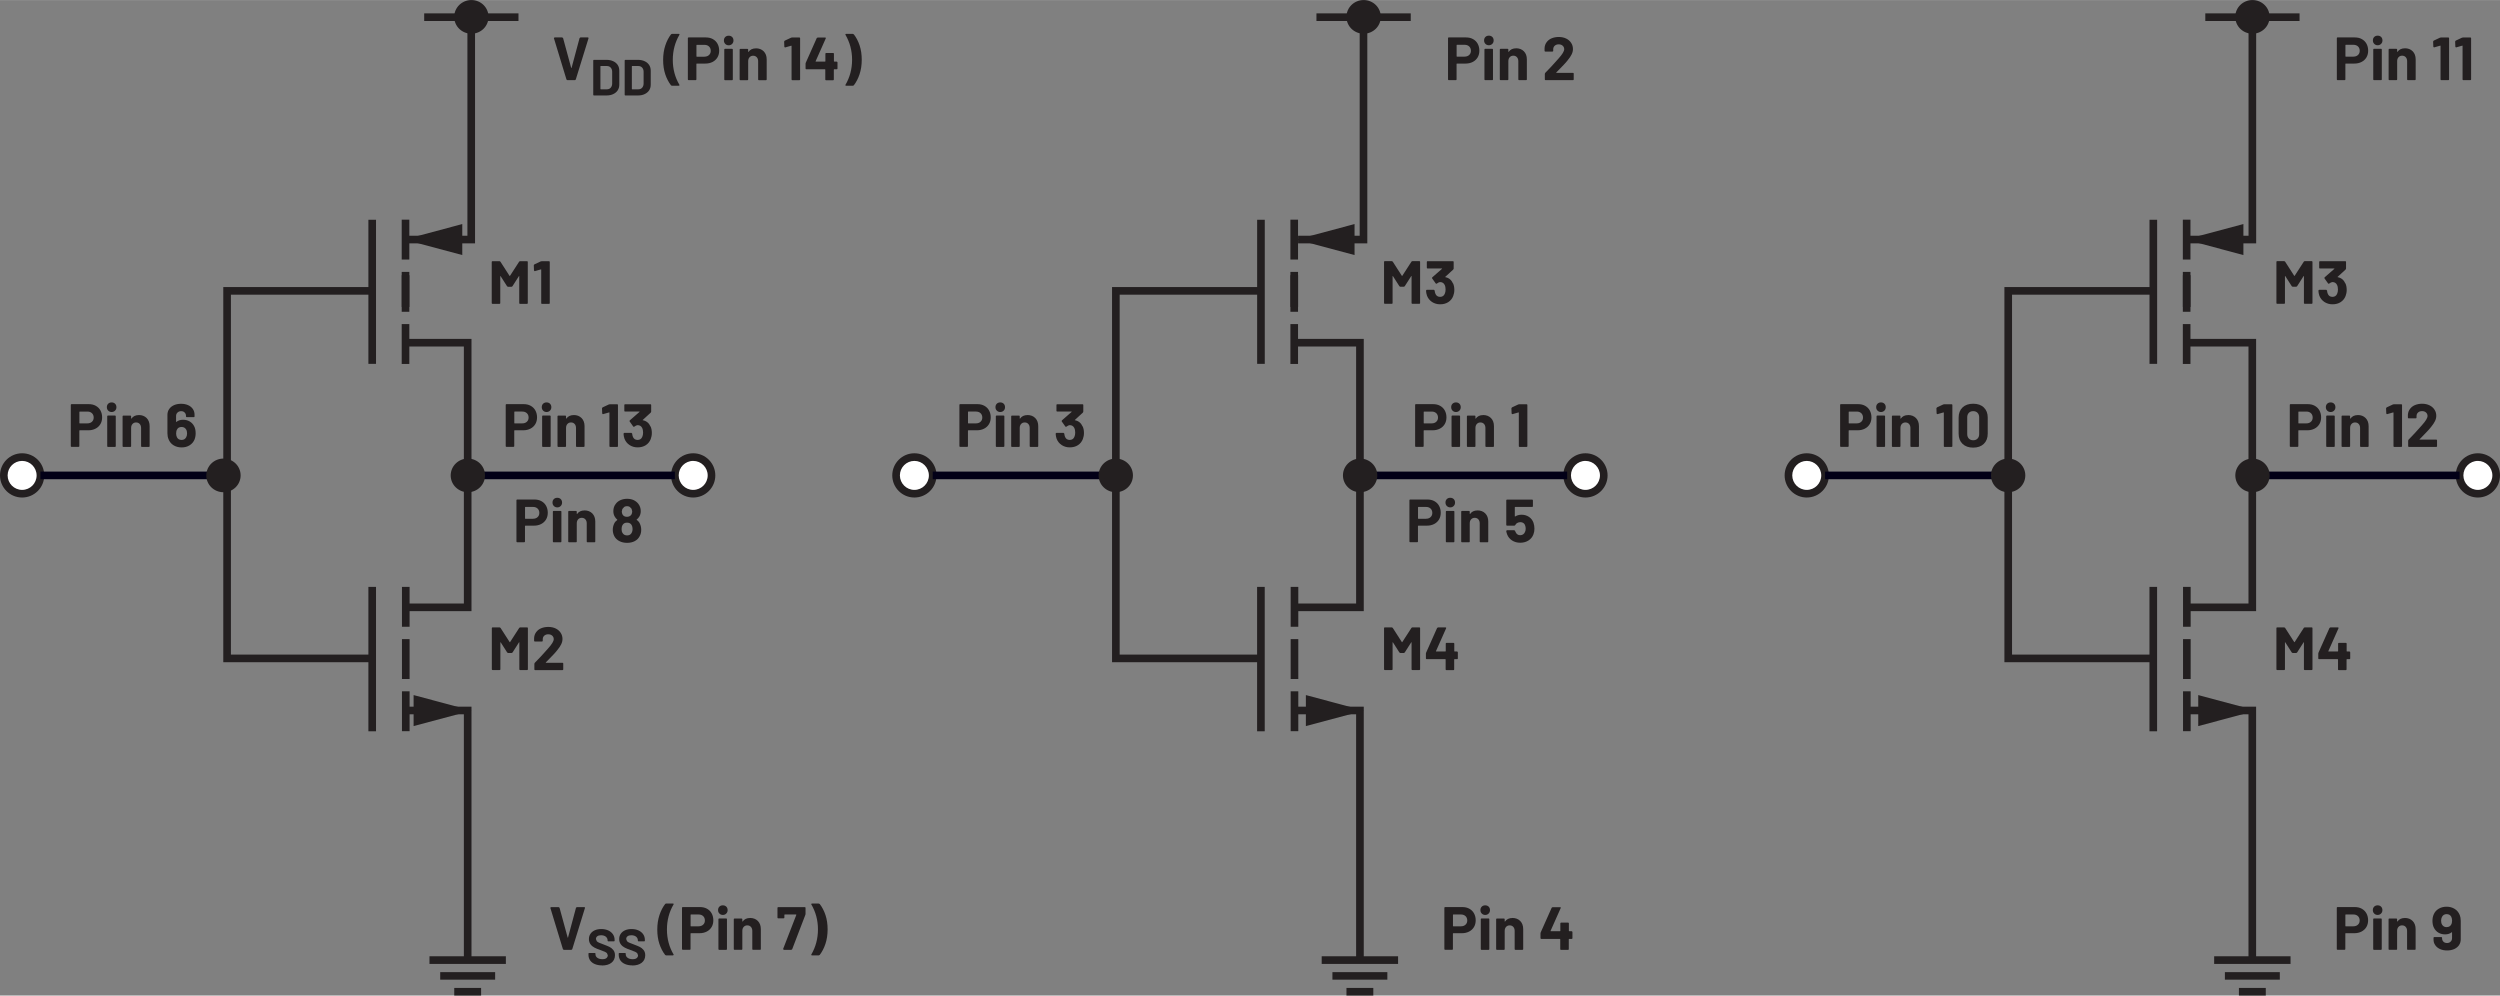 <?xml version="1.0" encoding="UTF-8"?><svg id="uuid-a97c03d3-8c65-446e-ad88-2f6681b96688" xmlns="http://www.w3.org/2000/svg" width="6.83in" height="2.72in" viewBox="0 0 491.53 195.73"><rect x="0" y="0" width="491.53" height="195.73" fill="#808080" stroke="none"/><polyline points="83.4 4.12 101.94 4.12 101.94 2.62 83.4 2.62" fill="#231f20"/><polyline points="80.49 60.34 80.49 54.1 78.99 54.1 78.99 60.34" fill="#231f20"/><polygon points="73.31 128.69 45.4 128.69 45.4 57.93 73.56 57.93 73.56 56.43 43.9 56.43 43.9 130.19 73.31 130.19 73.31 128.69 73.31 128.69" fill="#231f20"/><polygon points="111.54 15.75 113.05 15.75 113.2 15.64 115.71 7.52 115.7 7.4 115.59 7.35 114.12 7.35 113.95 7.48 112.38 13.33 112.34 13.37 112.3 13.33 110.71 7.48 110.54 7.35 109.03 7.35 108.9 7.48 108.91 7.52 111.38 15.64 111.54 15.75" fill="#231f20"/><path d="M124.23,17.5v-4.48l.05-.05h1.2c.32,0,.58,.1,.77,.31,.19,.21,.29,.48,.29,.83v2.3c0,.35-.11,.62-.29,.83-.19,.21-.44,.31-.75,.31h-1.21l-.05-.05Zm-1.29,1.26h2.5c.5,0,.94-.09,1.31-.27,.38-.18,.67-.42,.88-.74s.31-.69,.31-1.11v-2.76c0-.42-.1-.79-.31-1.11s-.5-.57-.88-.74c-.38-.18-.81-.27-1.31-.27h-2.5l-.09,.04-.03,.08v6.76l.03,.08,.09,.04Zm-4.89-1.26v-4.48l.05-.05h1.2c.32,0,.58,.1,.77,.31,.19,.21,.29,.48,.29,.83v2.3c0,.35-.11,.62-.29,.83-.19,.21-.44,.31-.75,.31h-1.21l-.05-.05Zm-1.29,1.26h2.5c.5,0,.94-.09,1.31-.27,.38-.18,.67-.42,.88-.74s.31-.69,.31-1.11v-2.76c0-.42-.1-.79-.31-1.11s-.5-.57-.88-.74c-.38-.18-.81-.27-1.31-.27h-2.5l-.09,.04-.03,.08v6.76l.03,.08,.09,.04Z" fill="#231f20"/><path d="M167.7,6.65h-1.37l-.13,.1,.02,.07c.87,1.49,1.31,3.13,1.31,4.92s-.44,3.47-1.31,4.94v.12s.11,.05,.11,.05h1.36l.18-.08c.47-.61,.85-1.34,1.13-2.18s.43-1.8,.43-2.84-.14-1.99-.42-2.83-.66-1.56-1.13-2.17l-.18-.08Zm-3.16,5.45h-.52l-.06-.06v-1.49l-.04-.1-.1-.04h-1.4l-.1,.04-.04,.1v1.49l-.06,.06h-1.82l-.04-.02v-.05l2-4.5v-.12s-.11-.04-.11-.04h-1.5l-.17,.11-2.16,4.85-.04,.18v.96l.04,.1,.1,.04h3.68l.06,.06v1.96l.04,.1,.1,.04h1.4l.1-.04,.04-.1v-1.96l.06-.06h.52l.1-.04,.04-.1v-1.21l-.04-.1-.1-.04Zm-9-4.7l-1.26,.59-.11,.17,.04,1.03,.11,.13h.05s1.19-.34,1.19-.34h.05s.02,.06,.02,.06v6.58l.04,.1,.1,.04h1.4l.1-.04,.04-.1V7.5l-.04-.1-.1-.04h-1.45l-.18,.04Zm-6.92,2.1c-.65,0-1.14,.23-1.46,.7h-.04s-.02-.04-.02-.04v-.42l-.04-.1-.1-.04h-1.4l-.1,.04-.04,.1v5.88l.04,.1,.1,.04h1.4l.1-.04,.04-.1v-3.59c0-.32,.09-.58,.27-.78s.42-.3,.71-.3,.53,.1,.71,.3c.18,.2,.27,.46,.27,.78v3.59l.04,.1,.1,.04h1.4l.1-.04,.04-.1v-3.94c0-.67-.2-1.2-.59-1.6-.39-.39-.91-.59-1.55-.59Zm-6.08,6.26h1.4l.1-.04,.04-.1v-5.89l-.04-.1-.1-.04h-1.4l-.1,.04-.04,.1v5.89l.04,.1,.1,.04Zm.72-6.86c.27,0,.5-.09,.68-.27,.18-.18,.27-.4,.27-.68s-.09-.51-.26-.68-.4-.26-.68-.26-.51,.09-.68,.26c-.18,.18-.26,.4-.26,.68s.09,.5,.27,.68c.18,.18,.41,.27,.68,.27Zm-4.75,2.24h-1.52l-.06-.06v-2.21l.06-.06h1.52c.37,0,.66,.11,.89,.32,.22,.21,.34,.5,.34,.85s-.11,.62-.34,.83c-.22,.21-.52,.32-.89,.32Zm.25-3.79h-3.38l-.1,.04-.04,.1V15.61l.04,.1,.1,.04h1.4l.1-.04,.04-.1v-3.06l.06-.06h1.7c.54,0,1.01-.11,1.42-.32,.41-.21,.73-.51,.96-.89,.23-.38,.34-.83,.34-1.33s-.11-.96-.33-1.36c-.22-.4-.53-.7-.93-.92s-.86-.32-1.39-.32Zm-6.65,9.5h1.37l.13-.1-.02-.07c-.87-1.47-1.31-3.11-1.31-4.92s.44-3.46,1.31-4.94v-.12s-.11-.05-.11-.05h-1.36l-.18,.08c-.47,.61-.85,1.34-1.13,2.19s-.43,1.8-.43,2.85,.14,1.99,.42,2.83c.28,.84,.66,1.56,1.13,2.17l.18,.08Z" fill="#231f20"/><path d="M36.6,85.96c-.18,.35-.48,.53-.9,.53s-.74-.18-.91-.53c-.1-.2-.16-.44-.16-.73,0-.33,.06-.6,.18-.8,.17-.33,.47-.49,.9-.49,.38,0,.68,.16,.88,.48,.13,.21,.19,.47,.19,.79,0,.3-.06,.55-.18,.76Zm1.58-2.16c-.22-.42-.51-.73-.89-.95-.38-.22-.81-.33-1.29-.33-.54,0-.98,.14-1.31,.42l-.05,.02-.02-.04v-1.13c0-.28,.09-.51,.28-.69,.19-.18,.43-.27,.73-.27,.28,0,.51,.09,.68,.27s.26,.39,.26,.66v.11l.04,.1,.1,.04h1.4l.1-.04,.04-.1v-.34c0-.42-.11-.8-.33-1.12-.22-.32-.53-.58-.93-.76s-.86-.27-1.38-.27-1,.09-1.4,.27-.73,.44-.95,.77c-.23,.33-.34,.71-.34,1.14v3.61c0,.43,.07,.82,.22,1.18,.2,.5,.52,.9,.97,1.18,.45,.28,.98,.43,1.6,.43s1.12-.14,1.56-.41c.44-.27,.76-.64,.97-1.12,.15-.37,.23-.79,.23-1.25,0-.56-.1-1.02-.29-1.38Zm-10.88-2.2c-.65,0-1.14,.23-1.46,.7h-.04s-.02-.04-.02-.04v-.42l-.04-.1-.1-.04h-1.4l-.1,.04-.04,.1v5.88l.04,.1,.1,.04h1.4l.1-.04,.04-.1v-3.59c0-.32,.09-.58,.27-.78s.42-.3,.71-.3,.53,.1,.71,.3c.18,.2,.27,.46,.27,.78v3.59l.04,.1,.1,.04h1.4l.1-.04,.04-.1v-3.94c0-.67-.2-1.2-.59-1.6-.39-.39-.91-.59-1.55-.59Zm-6.08,6.26h1.4l.1-.04,.04-.1v-5.89l-.04-.1-.1-.04h-1.4l-.1,.04-.04,.1v5.89l.04,.1,.1,.04Zm.72-6.86c.27,0,.5-.09,.68-.27,.18-.18,.27-.4,.27-.68s-.09-.51-.26-.68-.4-.26-.68-.26-.51,.09-.68,.26c-.18,.18-.26,.4-.26,.68s.09,.5,.27,.68c.18,.18,.41,.27,.68,.27Zm-4.75,2.24h-1.52l-.06-.06v-2.21l.06-.06h1.52c.37,0,.66,.11,.89,.32,.22,.21,.34,.5,.34,.85s-.11,.62-.34,.83c-.22,.21-.52,.32-.89,.32Zm.25-3.79h-3.38l-.1,.04-.04,.1v8.12l.04,.1,.1,.04h1.4l.1-.04,.04-.1v-3.06l.06-.06h1.7c.54,0,1.01-.11,1.42-.32,.41-.21,.73-.51,.96-.89,.23-.38,.34-.83,.34-1.33s-.11-.96-.33-1.36c-.22-.4-.53-.7-.93-.92s-.86-.32-1.39-.32Z" fill="#231f20"/><path d="M95.55,3.31h0c0-1.55-1.28-2.81-2.88-2.81s-2.88,1.26-2.88,2.81,1.29,2.81,2.88,2.81,2.88-1.26,2.88-2.81Z" fill="#231f20"/><path d="M95.55,3.31h.5c0-1.84-1.51-3.31-3.37-3.31-1.85,0-3.37,1.47-3.38,3.31,0,1.84,1.52,3.31,3.38,3.31,1.86,0,3.37-1.47,3.37-3.31h-1c0,1.27-1.05,2.31-2.38,2.31-1.32,0-2.37-1.05-2.38-2.31,0-1.27,1.06-2.31,2.38-2.31,1.33,0,2.37,1.04,2.38,2.31h.5Z" fill="#231f20"/><polyline points="78.98 43.18 78.98 51.02 80.48 51.02 80.48 43.18" fill="#231f20"/><polyline points="78.98 53.45 78.98 61.29 80.48 61.29 80.48 53.45" fill="#231f20"/><polyline points="78.98 63.71 78.98 71.55 80.48 71.55 80.48 63.71" fill="#231f20"/><polyline points="72.43 43.2 72.43 71.53 73.93 71.53 73.93 43.2" fill="#231f20"/><polygon points="91.9 3.48 91.9 46.34 79.79 46.34 79.79 47.84 93.4 47.84 93.4 3.48 91.9 3.48 91.9 3.48" fill="#231f20"/><polygon points="90.89 50.14 79.51 47.09 90.89 44.04 90.89 50.14" fill="#231f20"/><polyline points="79.03 115.38 79.03 123.22 80.53 123.22 80.53 115.38" fill="#231f20"/><polyline points="79.03 125.65 79.03 133.49 80.53 133.49 80.53 125.65" fill="#231f20"/><polyline points="79.03 135.91 79.03 143.75 80.53 143.75 80.53 135.91" fill="#231f20"/><polyline points="72.43 115.38 72.43 143.77 73.93 143.77 73.93 115.38" fill="#231f20"/><polygon points="110.84 186.74 112.35 186.74 112.51 186.62 115.01 178.51 115 178.39 114.89 178.34 113.42 178.34 113.25 178.46 111.68 184.32 111.64 184.35 111.61 184.32 110.01 178.46 109.84 178.34 108.33 178.34 108.2 178.46 108.21 178.51 110.68 186.62 110.84 186.74" fill="#231f20"/><path d="M124.3,189.82c.79,0,1.41-.18,1.87-.54s.69-.86,.69-1.48c0-.42-.11-.76-.33-1.03s-.46-.46-.73-.6c-.27-.13-.64-.29-1.11-.46-.43-.15-.74-.28-.95-.37s-.36-.19-.46-.3l-.16-.42c0-.23,.09-.42,.27-.55,.18-.13,.42-.2,.73-.2,.4,0,.71,.1,.95,.29,.23,.2,.34,.43,.34,.71v.08l.04,.08,.08,.04h1.15l.08-.04,.03-.08v-.15c0-.43-.11-.8-.33-1.12-.22-.32-.53-.58-.93-.76s-.85-.27-1.35-.27-.9,.08-1.27,.24-.65,.39-.86,.69c-.21,.3-.31,.65-.31,1.05s.11,.75,.32,1.03c.21,.28,.47,.49,.78,.65,.31,.16,.69,.32,1.14,.47,.4,.15,.69,.26,.88,.34,.18,.08,.33,.18,.43,.29l.16,.4c0,.22-.09,.4-.26,.55-.17,.15-.44,.22-.79,.22-.42,0-.75-.09-1-.27-.25-.18-.37-.41-.37-.68v-.15l-.04-.08-.08-.04h-1.14l-.09,.04-.03,.08v.22c0,.42,.11,.79,.32,1.11,.22,.32,.53,.56,.93,.73,.4,.17,.87,.26,1.4,.26Zm-5.95,0c.79,0,1.41-.18,1.87-.54s.69-.86,.69-1.48c0-.42-.11-.76-.33-1.03s-.46-.46-.73-.6c-.27-.13-.64-.29-1.11-.46-.43-.15-.74-.28-.95-.37s-.36-.19-.46-.3l-.16-.42c0-.23,.09-.42,.27-.55,.18-.13,.42-.2,.73-.2,.4,0,.71,.1,.95,.29,.23,.2,.34,.43,.34,.71v.08l.04,.08,.08,.04h1.15l.08-.04,.03-.08v-.15c0-.43-.11-.8-.33-1.12-.22-.32-.53-.58-.93-.76s-.85-.27-1.35-.27-.9,.08-1.27,.24-.65,.39-.86,.69c-.21,.3-.31,.65-.31,1.05s.11,.75,.32,1.03c.21,.28,.47,.49,.78,.65,.31,.16,.69,.32,1.14,.47,.4,.15,.69,.26,.88,.34,.18,.08,.33,.18,.43,.29l.16,.4c0,.22-.09,.4-.26,.55-.17,.15-.44,.22-.79,.22-.42,0-.75-.09-1-.27-.25-.18-.37-.41-.37-.68v-.15l-.04-.08-.08-.04h-1.14l-.09,.04-.03,.08v.22c0,.42,.11,.79,.32,1.11,.22,.32,.53,.56,.93,.73,.4,.17,.87,.26,1.4,.26Z" fill="#231f20"/><path d="M160.99,177.63h-1.37l-.13,.1,.02,.07c.87,1.49,1.31,3.13,1.31,4.92s-.44,3.47-1.31,4.94v.12s.11,.05,.11,.05h1.36l.18-.08c.47-.61,.85-1.34,1.13-2.18s.43-1.8,.43-2.84-.14-1.99-.42-2.83-.66-1.56-1.13-2.17l-.18-.08Zm-6.91,9.11h1.5l.17-.11,2.59-6.76,.04-.18v-1.21l-.04-.1-.1-.04h-5.24l-.1,.04-.04,.1v1.92s.03,.1,.03,.1l.1,.04h1.09l.1-.04,.04-.1v-.55l.06-.06h2.24l.05,.07-2.6,6.71,.12,.17Zm-6.61-6.26c-.65,0-1.14,.23-1.46,.7h-.04s-.02-.04-.02-.04v-.42l-.04-.1-.1-.04h-1.4l-.1,.04-.04,.1v5.88l.04,.1,.1,.04h1.4l.1-.04,.04-.1v-3.59c0-.32,.09-.58,.27-.78s.42-.3,.71-.3,.53,.1,.71,.3c.18,.2,.27,.46,.27,.78v3.59l.04,.1,.1,.04h1.4l.1-.04,.04-.1v-3.94c0-.67-.2-1.2-.59-1.6-.39-.39-.91-.59-1.55-.59Zm-6.08,6.26h1.4l.1-.04,.04-.1v-5.89l-.04-.1-.1-.04h-1.4l-.1,.04-.04,.1v5.89l.04,.1,.1,.04Zm.72-6.86c.27,0,.5-.09,.68-.27,.18-.18,.27-.4,.27-.68s-.09-.51-.26-.68-.4-.26-.68-.26-.51,.09-.68,.26c-.18,.18-.26,.4-.26,.68s.09,.5,.27,.68c.18,.18,.41,.27,.68,.27Zm-4.75,2.24h-1.52l-.06-.06v-2.21l.06-.06h1.52c.37,0,.66,.11,.89,.32,.22,.21,.34,.5,.34,.85s-.11,.62-.34,.83c-.22,.21-.52,.32-.89,.32Zm.25-3.79h-3.38l-.1,.04-.04,.1v8.12l.04,.1,.1,.04h1.4l.1-.04,.04-.1v-3.06l.06-.06h1.7c.54,0,1.01-.11,1.42-.32,.41-.21,.73-.51,.96-.89,.23-.38,.34-.83,.34-1.33s-.11-.96-.33-1.36c-.22-.4-.53-.7-.93-.92s-.86-.32-1.39-.32Zm-6.65,9.5h1.37l.13-.1-.02-.07c-.87-1.47-1.31-3.11-1.31-4.92s.44-3.46,1.31-4.94v-.12s-.11-.05-.11-.05h-1.36l-.18,.08c-.47,.61-.85,1.34-1.13,2.19s-.43,1.8-.43,2.85,.14,1.99,.42,2.83c.28,.84,.66,1.56,1.13,2.17l.18,.08Z" fill="#231f20"/><path d="M127.9,83.86c-.3-.69-.79-1.1-1.49-1.24l-.05-.02,.02-.05,1.57-1.44,.08-.18v-1.32l-.04-.1-.1-.04h-5l-.1,.04-.04,.1v1.16l.04,.1,.1,.04h2.82l.04,.02-.02,.05-1.91,1.67-.05,.12,.02,.08,.71,1,.11,.07,.1-.04,.35-.22,.28-.08c.43,0,.74,.19,.92,.56,.12,.24,.18,.55,.18,.92,0,.32-.06,.6-.17,.84-.17,.39-.48,.59-.92,.59-.22,0-.42-.06-.58-.17-.16-.12-.28-.28-.35-.49-.06-.13-.1-.32-.13-.59l-.14-.14h-1.42l-.14,.14c.02,.36,.08,.7,.19,1.01,.2,.52,.53,.93,.99,1.24,.46,.3,.99,.46,1.6,.46s1.15-.14,1.6-.43c.45-.29,.77-.69,.97-1.2,.14-.37,.22-.77,.22-1.2,0-.48-.08-.9-.24-1.27Zm-8.17-4.36l-1.26,.59-.11,.17,.04,1.03,.11,.13h.05s1.19-.34,1.19-.34h.05s.02,.06,.02,.06v6.58l.04,.1,.1,.04h1.4l.1-.04,.04-.1v-8.11l-.04-.1-.1-.04h-1.45l-.18,.04Zm-6.92,2.1c-.65,0-1.14,.23-1.46,.7h-.04s-.02-.04-.02-.04v-.42l-.04-.1-.1-.04h-1.4l-.1,.04-.04,.1v5.88l.04,.1,.1,.04h1.4l.1-.04,.04-.1v-3.59c0-.32,.09-.58,.27-.78s.42-.3,.71-.3,.53,.1,.71,.3c.18,.2,.27,.46,.27,.78v3.59l.04,.1,.1,.04h1.4l.1-.04,.04-.1v-3.94c0-.67-.2-1.2-.59-1.6-.39-.39-.91-.59-1.55-.59Zm-6.08,6.26h1.4l.1-.04,.04-.1v-5.89l-.04-.1-.1-.04h-1.4l-.1,.04-.04,.1v5.89l.04,.1,.1,.04Zm.72-6.86c.27,0,.5-.09,.68-.27,.18-.18,.27-.4,.27-.68s-.09-.51-.26-.68-.4-.26-.68-.26-.51,.09-.68,.26c-.18,.18-.26,.4-.26,.68s.09,.5,.27,.68c.18,.18,.41,.27,.68,.27Zm-4.75,2.24h-1.52l-.06-.06v-2.21l.06-.06h1.52c.37,0,.66,.11,.89,.32,.22,.21,.34,.5,.34,.85s-.11,.62-.34,.83c-.22,.21-.52,.32-.89,.32Zm.25-3.79h-3.38l-.1,.04-.04,.1v8.12l.04,.1,.1,.04h1.4l.1-.04,.04-.1v-3.06l.06-.06h1.7c.54,0,1.01-.11,1.42-.32,.41-.21,.73-.51,.96-.89,.23-.38,.34-.83,.34-1.33s-.11-.96-.33-1.36c-.22-.4-.53-.7-.93-.92s-.86-.32-1.39-.32Z" fill="#231f20"/><path d="M124.14,104.84c-.18,.28-.47,.42-.85,.42s-.69-.15-.88-.46c-.14-.21-.2-.47-.2-.78s.06-.58,.18-.78c.18-.33,.47-.49,.89-.49,.44,0,.75,.17,.92,.5,.11,.2,.17,.45,.17,.74,0,.34-.08,.62-.23,.84Zm-1.75-4.8l.35-.39c.16-.09,.33-.14,.52-.14,.22,0,.4,.04,.56,.14l.36,.38,.12,.5c0,.25-.05,.46-.16,.64-.2,.29-.49,.43-.88,.43s-.67-.14-.85-.43c-.1-.19-.16-.39-.16-.62l.12-.5Zm3.41,2.88c-.15-.3-.36-.54-.62-.71v-.08c.19-.14,.36-.32,.49-.53,.21-.33,.31-.7,.31-1.12,0-.54-.16-1.02-.48-1.44-.23-.3-.54-.54-.91-.72-.38-.18-.81-.26-1.3-.26s-.9,.09-1.29,.26c-.39,.17-.7,.41-.93,.73-.32,.39-.48,.87-.48,1.44,0,.4,.09,.76,.28,1.08,.14,.24,.3,.43,.49,.58v.08c-.26,.18-.46,.4-.6,.69-.18,.38-.28,.79-.28,1.23s.1,.86,.29,1.24c.22,.43,.56,.76,1.01,.99,.45,.23,.95,.34,1.51,.34,.59,0,1.1-.12,1.53-.35,.43-.24,.75-.56,.95-.97,.2-.34,.3-.76,.3-1.24,0-.46-.09-.87-.28-1.23Zm-10.88-2.57c-.65,0-1.14,.23-1.46,.7h-.04s-.02-.04-.02-.04v-.42l-.04-.1-.1-.04h-1.4l-.1,.04-.04,.1v5.88l.04,.1,.1,.04h1.4l.1-.04,.04-.1v-3.59c0-.32,.09-.58,.27-.78s.42-.3,.71-.3,.53,.1,.71,.3c.18,.2,.27,.46,.27,.78v3.59l.04,.1,.1,.04h1.4l.1-.04,.04-.1v-3.94c0-.67-.2-1.2-.59-1.6-.39-.39-.91-.59-1.55-.59Zm-6.08,6.26h1.4l.1-.04,.04-.1v-5.89l-.04-.1-.1-.04h-1.4l-.1,.04-.04,.1v5.89l.04,.1,.1,.04Zm.72-6.86c.27,0,.5-.09,.68-.27,.18-.18,.27-.4,.27-.68s-.09-.51-.26-.68-.4-.26-.68-.26-.51,.09-.68,.26c-.18,.18-.26,.4-.26,.68s.09,.5,.27,.68c.18,.18,.41,.27,.68,.27Zm-4.75,2.24h-1.52l-.06-.06v-2.21l.06-.06h1.52c.37,0,.66,.11,.89,.32,.22,.21,.34,.5,.34,.85s-.11,.62-.34,.83c-.22,.21-.52,.32-.89,.32Zm.25-3.79h-3.38l-.1,.04-.04,.1v8.12l.04,.1,.1,.04h1.4l.1-.04,.04-.1v-3.06l.06-.06h1.7c.54,0,1.01-.11,1.42-.32,.41-.21,.73-.51,.96-.89,.23-.38,.34-.83,.34-1.33s-.11-.96-.33-1.36c-.22-.4-.53-.7-.93-.92s-.86-.32-1.39-.32Z" fill="#231f20"/><path d="M106.32,51.38l-1.26,.59-.11,.17,.04,1.03,.11,.13h.05s1.19-.34,1.19-.34h.05s.02,.06,.02,.06v6.58l.04,.1,.1,.04h1.4l.1-.04,.04-.1v-8.11l-.04-.1-.1-.04h-1.45l-.18,.04Zm-4.25,.06l-1.81,2.8h-.07l-1.8-2.8-.17-.1h-1.4l-.1,.04-.04,.1v8.11l.04,.1,.1,.04h1.4l.1-.04,.04-.1v-5.28l.02-.05,.05,.03,1.27,1.99,.17,.1h.71l.17-.1,1.27-1.99,.05-.04,.02,.05v5.29l.04,.1,.1,.04h1.4l.1-.04,.04-.1v-8.11l-.04-.1-.1-.04h-1.4l-.17,.1Z" fill="#231f20"/><path d="M107.32,130.22l.18-.18c.57-.58,1-1.02,1.28-1.32,.29-.3,.56-.61,.8-.92,.34-.41,.59-.79,.76-1.14s.25-.7,.25-1.03c0-.44-.11-.84-.34-1.2-.23-.36-.55-.65-.97-.86-.42-.21-.91-.32-1.48-.32-.51,0-.97,.09-1.39,.26s-.74,.43-.99,.76c-.25,.33-.38,.71-.41,1.15v.56l.04,.1,.1,.04h1.42l.1-.04,.04-.1v-.3c0-.29,.1-.53,.3-.71s.46-.27,.78-.27,.58,.09,.78,.27,.3,.41,.3,.69c0,.39-.36,.99-1.09,1.8-.23,.24-.46,.49-.68,.76-.1,.11-.36,.39-.77,.85-.41,.45-.81,.87-1.2,1.25l-.07,.18v1.1l.04,.1,.1,.04h5.4l.1-.04,.04-.1v-1.16l-.04-.1-.1-.04h-3.25l-.05-.03v-.05Zm-5.23-6.78l-1.81,2.8h-.07l-1.8-2.8-.17-.1h-1.4l-.1,.04-.04,.1v8.11l.04,.1,.1,.04h1.4l.1-.04,.04-.1v-5.28l.02-.05,.05,.03,1.27,1.99,.17,.1h.71l.17-.1,1.27-1.99,.05-.04,.02,.05v5.29l.04,.1,.1,.04h1.4l.1-.04,.04-.1v-8.11l-.04-.1-.1-.04h-1.4l-.17,.1Z" fill="#231f20"/><path d="M7.95,93.46h0c0,1.99-1.61,3.6-3.6,3.6s-3.6-1.61-3.6-3.6,1.61-3.6,3.6-3.6,3.6,1.61,3.6,3.6Z" fill="#fff"/><path d="M7.95,93.46h-.75c0,1.57-1.27,2.85-2.85,2.85-1.57,0-2.85-1.28-2.85-2.85,0-1.57,1.28-2.85,2.85-2.85,1.57,0,2.84,1.28,2.85,2.85h1.5c0-2.4-1.94-4.35-4.35-4.35-2.4,0-4.35,1.95-4.35,4.35,0,2.4,1.95,4.35,4.35,4.35,2.4,0,4.35-1.95,4.35-4.35h-.75Z" fill="#231f20"/><polyline points="7.95 94.21 44.06 94.21 44.06 92.71 7.95 92.71" fill="#020017"/><path d="M132.69,93.46h0c0,1.99,1.61,3.6,3.6,3.6s3.6-1.61,3.6-3.6-1.61-3.6-3.6-3.6-3.6,1.61-3.6,3.6Z" fill="#fff"/><path d="M132.69,93.46h-.75c0,2.4,1.94,4.35,4.35,4.35,2.4,0,4.35-1.95,4.35-4.35,0-2.4-1.95-4.35-4.35-4.35-2.4,0-4.35,1.95-4.35,4.35h1.5c0-1.57,1.27-2.85,2.85-2.85,1.57,0,2.85,1.28,2.85,2.85,0,1.57-1.28,2.85-2.85,2.85-1.57,0-2.84-1.28-2.85-2.85h-.75Z" fill="#231f20"/><polyline points="132.69 92.71 94.8 92.71 94.8 94.21 132.69 94.21" fill="#020017"/><path d="M94.86,93.46h0c0-1.55-1.28-2.81-2.88-2.81s-2.88,1.26-2.88,2.81,1.29,2.81,2.88,2.81,2.88-1.26,2.88-2.81Z" fill="#231f20"/><path d="M94.86,93.46h.5c0-1.84-1.51-3.31-3.37-3.31-1.85,0-3.37,1.47-3.38,3.31,0,1.84,1.52,3.31,3.38,3.31,1.86,0,3.37-1.47,3.37-3.31h-1c0,1.27-1.05,2.31-2.38,2.31-1.32,0-2.37-1.05-2.38-2.31,0-1.27,1.06-2.31,2.38-2.31,1.33,0,2.37,1.04,2.38,2.31h.5Z" fill="#231f20"/><path d="M46.81,93.46h0c0-1.55-1.28-2.81-2.88-2.81s-2.88,1.26-2.88,2.81,1.29,2.81,2.88,2.81,2.88-1.26,2.88-2.81Z" fill="#231f20"/><path d="M46.81,93.46h.5c0-1.84-1.51-3.31-3.37-3.31-1.85,0-3.37,1.47-3.38,3.31,0,1.84,1.52,3.31,3.38,3.31,1.86,0,3.37-1.47,3.37-3.31h-1c0,1.27-1.05,2.31-2.38,2.31-1.32,0-2.37-1.05-2.38-2.31,0-1.27,1.06-2.31,2.38-2.31,1.33,0,2.37,1.04,2.38,2.31h.5Z" fill="#231f20"/><polygon points="79.08 120.15 92.7 120.15 92.7 66.62 79.06 66.62 79.06 68.12 91.2 68.12 91.2 118.65 79.08 118.65 79.08 120.15 79.08 120.15" fill="#231f20"/><polygon points="79.08 140.43 91.2 140.43 91.2 188.69 92.7 188.69 92.7 138.93 79.08 138.93 79.08 140.43 79.08 140.43" fill="#231f20"/><polygon points="81.32 136.65 92.7 139.7 81.32 142.75 81.32 136.65" fill="#231f20"/><path d="M84.44,189.51h15.02v-1.5h-15.02v1.5Zm12.91,1.61h-10.8s0,1.49,0,1.49h10.8s0-1.49,0-1.49Zm-2.76,3.11h-5.28v1.5h5.28v-1.5Z" fill="#231f20"/><polyline points="258.83 4.12 277.37 4.12 277.37 2.62 258.83 2.62" fill="#231f20"/><path d="M305.99,14.23l.18-.18c.57-.58,1-1.02,1.28-1.32,.29-.3,.56-.61,.8-.92,.34-.41,.59-.79,.76-1.14s.25-.7,.25-1.03c0-.44-.11-.84-.34-1.2-.23-.36-.55-.65-.97-.86-.42-.21-.91-.32-1.48-.32-.51,0-.97,.09-1.39,.26s-.74,.43-.99,.76c-.25,.33-.38,.71-.41,1.15v.56l.04,.1,.1,.04h1.42l.1-.04,.04-.1v-.3c0-.29,.1-.53,.3-.71s.46-.27,.78-.27,.58,.09,.78,.27,.3,.41,.3,.69c0,.39-.36,.99-1.09,1.8-.23,.24-.46,.49-.68,.76-.1,.11-.36,.39-.77,.85-.41,.45-.81,.87-1.2,1.25l-.07,.18v1.1l.04,.1,.1,.04h5.4l.1-.04,.04-.1v-1.16l-.04-.1-.1-.04h-3.25l-.05-.03v-.05Zm-7.91-4.74c-.65,0-1.14,.23-1.46,.7h-.04s-.02-.04-.02-.04v-.42l-.04-.1-.1-.04h-1.4l-.1,.04-.04,.1v5.88l.04,.1,.1,.04h1.4l.1-.04,.04-.1v-3.59c0-.32,.09-.58,.27-.78s.42-.3,.71-.3,.53,.1,.71,.3c.18,.2,.27,.46,.27,.78v3.59l.04,.1,.1,.04h1.4l.1-.04,.04-.1v-3.94c0-.67-.2-1.2-.59-1.6-.39-.39-.91-.59-1.55-.59Zm-6.08,6.26h1.4l.1-.04,.04-.1v-5.89l-.04-.1-.1-.04h-1.4l-.1,.04-.04,.1v5.89l.04,.1,.1,.04Zm.72-6.86c.27,0,.5-.09,.68-.27,.18-.18,.27-.4,.27-.68s-.09-.51-.26-.68-.4-.26-.68-.26-.51,.09-.68,.26c-.18,.18-.26,.4-.26,.68s.09,.5,.27,.68c.18,.18,.41,.27,.68,.27Zm-4.75,2.24h-1.52l-.06-.06v-2.21l.06-.06h1.52c.37,0,.66,.11,.89,.32,.22,.21,.34,.5,.34,.85s-.11,.62-.34,.83c-.22,.21-.52,.32-.89,.32Zm.25-3.79h-3.38l-.1,.04-.04,.1V15.61l.04,.1,.1,.04h1.4l.1-.04,.04-.1v-3.06l.06-.06h1.7c.54,0,1.01-.11,1.42-.32,.41-.21,.73-.51,.96-.89,.23-.38,.34-.83,.34-1.33s-.11-.96-.33-1.36c-.22-.4-.53-.7-.93-.92s-.86-.32-1.39-.32Z" fill="#231f20"/><path d="M270.98,3.31h0c0-1.55-1.28-2.81-2.88-2.81s-2.88,1.26-2.88,2.81,1.29,2.81,2.88,2.81,2.88-1.26,2.88-2.81Z" fill="#231f20"/><path d="M270.98,3.31h.5c0-1.84-1.51-3.31-3.37-3.31-1.86,0-3.38,1.47-3.38,3.31s1.52,3.31,3.38,3.31c1.86,0,3.37-1.47,3.37-3.31h-1c0,1.27-1.05,2.31-2.38,2.31-1.32,0-2.37-1.05-2.38-2.31,0-1.27,1.06-2.31,2.38-2.31,1.32,0,2.37,1.04,2.38,2.31h.5Z" fill="#231f20"/><polygon points="267.33 3.48 267.33 46.34 255.22 46.34 255.22 47.84 268.83 47.84 268.83 3.48 267.33 3.48 267.33 3.48" fill="#231f20"/><polygon points="266.32 50.14 254.94 47.09 266.32 44.04 266.32 50.14" fill="#231f20"/><polyline points="255.22 60.34 255.22 54.1 253.72 54.1 253.72 60.34" fill="#231f20"/><polygon points="248.04 128.69 220.14 128.69 220.14 57.93 248.29 57.93 248.29 56.43 218.64 56.43 218.64 130.19 248.04 130.19 248.04 128.69 248.04 128.69" fill="#231f20"/><path d="M309.04,183.08h-.52l-.06-.06v-1.49l-.04-.1-.1-.04h-1.4l-.1,.04-.04,.1v1.49l-.06,.06h-1.82l-.04-.02v-.05l2-4.5v-.12s-.11-.04-.11-.04h-1.5l-.17,.11-2.16,4.85-.04,.18v.96l.04,.1,.1,.04h3.68l.06,.06v1.96l.04,.1,.1,.04h1.4l.1-.04,.04-.1v-1.96l.06-.06h.52l.1-.04,.04-.1v-1.21l-.04-.1-.1-.04Zm-11.68-2.6c-.65,0-1.14,.23-1.46,.7h-.04s-.02-.04-.02-.04v-.42l-.04-.1-.1-.04h-1.4l-.1,.04-.04,.1v5.88l.04,.1,.1,.04h1.4l.1-.04,.04-.1v-3.59c0-.32,.09-.58,.27-.78s.42-.3,.71-.3,.53,.1,.71,.3c.18,.2,.27,.46,.27,.78v3.59l.04,.1,.1,.04h1.4l.1-.04,.04-.1v-3.94c0-.67-.2-1.2-.59-1.6-.39-.39-.91-.59-1.55-.59Zm-6.08,6.26h1.4l.1-.04,.04-.1v-5.89l-.04-.1-.1-.04h-1.4l-.1,.04-.04,.1v5.89l.04,.1,.1,.04Zm.72-6.86c.27,0,.5-.09,.68-.27,.18-.18,.27-.4,.27-.68s-.09-.51-.26-.68-.4-.26-.68-.26-.51,.09-.68,.26c-.18,.18-.26,.4-.26,.68s.09,.5,.27,.68c.18,.18,.41,.27,.68,.27Zm-4.75,2.24h-1.52l-.06-.06v-2.21l.06-.06h1.52c.37,0,.66,.11,.89,.32,.22,.21,.34,.5,.34,.85s-.11,.62-.34,.83c-.22,.21-.52,.32-.89,.32Zm.25-3.79h-3.38l-.1,.04-.04,.1v8.12l.04,.1,.1,.04h1.4l.1-.04,.04-.1v-3.06l.06-.06h1.7c.54,0,1.01-.11,1.42-.32,.41-.21,.73-.51,.96-.89,.23-.38,.34-.83,.34-1.33s-.11-.96-.33-1.36c-.22-.4-.53-.7-.93-.92s-.86-.32-1.39-.32Z" fill="#231f20"/><path d="M212.86,83.86c-.3-.69-.79-1.1-1.49-1.24l-.05-.02,.02-.05,1.57-1.44,.08-.18v-1.32l-.04-.1-.1-.04h-5l-.1,.04-.04,.1v1.16l.04,.1,.1,.04h2.82l.04,.02-.02,.05-1.91,1.67-.05,.12,.02,.08,.71,1,.11,.07,.1-.04,.35-.22,.28-.08c.43,0,.74,.19,.92,.56,.12,.24,.18,.55,.18,.92,0,.32-.06,.6-.17,.84-.17,.39-.48,.59-.92,.59-.22,0-.42-.06-.58-.17-.16-.12-.28-.28-.35-.49-.06-.13-.1-.32-.13-.59l-.14-.14h-1.42l-.14,.14c.02,.36,.08,.7,.19,1.01,.2,.52,.53,.93,.99,1.24,.46,.3,.99,.46,1.6,.46s1.15-.14,1.6-.43c.45-.29,.77-.69,.97-1.2,.14-.37,.22-.77,.22-1.2,0-.48-.08-.9-.24-1.27Zm-10.85-2.26c-.65,0-1.14,.23-1.46,.7h-.04s-.02-.04-.02-.04v-.42l-.04-.1-.1-.04h-1.4l-.1,.04-.04,.1v5.88l.04,.1,.1,.04h1.4l.1-.04,.04-.1v-3.59c0-.32,.09-.58,.27-.78s.42-.3,.71-.3,.53,.1,.71,.3c.18,.2,.27,.46,.27,.78v3.59l.04,.1,.1,.04h1.4l.1-.04,.04-.1v-3.94c0-.67-.2-1.2-.59-1.6-.39-.39-.91-.59-1.55-.59Zm-6.08,6.26h1.4l.1-.04,.04-.1v-5.89l-.04-.1-.1-.04h-1.4l-.1,.04-.04,.1v5.89l.04,.1,.1,.04Zm.72-6.86c.27,0,.5-.09,.68-.27,.18-.18,.27-.4,.27-.68s-.09-.51-.26-.68-.4-.26-.68-.26-.51,.09-.68,.26c-.18,.18-.26,.4-.26,.68s.09,.5,.27,.68c.18,.18,.41,.27,.68,.27Zm-4.75,2.24h-1.52l-.06-.06v-2.21l.06-.06h1.52c.37,0,.66,.11,.89,.32,.22,.21,.34,.5,.34,.85s-.11,.62-.34,.83c-.22,.21-.52,.32-.89,.32Zm.25-3.79h-3.38l-.1,.04-.04,.1v8.12l.04,.1,.1,.04h1.4l.1-.04,.04-.1v-3.06l.06-.06h1.7c.54,0,1.01-.11,1.42-.32,.41-.21,.73-.51,.96-.89,.23-.38,.34-.83,.34-1.33s-.11-.96-.33-1.36c-.22-.4-.53-.7-.93-.92s-.86-.32-1.39-.32Z" fill="#231f20"/><path d="M298.53,79.5l-1.26,.59-.11,.17,.04,1.03,.11,.13h.05s1.19-.34,1.19-.34h.05s.02,.06,.02,.06v6.58l.04,.1,.1,.04h1.4l.1-.04,.04-.1v-8.11l-.04-.1-.1-.04h-1.45l-.18,.04Zm-6.92,2.1c-.65,0-1.14,.23-1.46,.7h-.04s-.02-.04-.02-.04v-.42l-.04-.1-.1-.04h-1.4l-.1,.04-.04,.1v5.88l.04,.1,.1,.04h1.4l.1-.04,.04-.1v-3.59c0-.32,.09-.58,.27-.78s.42-.3,.71-.3,.53,.1,.71,.3c.18,.2,.27,.46,.27,.78v3.59l.04,.1,.1,.04h1.4l.1-.04,.04-.1v-3.94c0-.67-.2-1.2-.59-1.6-.39-.39-.91-.59-1.55-.59Zm-6.08,6.26h1.4l.1-.04,.04-.1v-5.89l-.04-.1-.1-.04h-1.4l-.1,.04-.04,.1v5.89l.04,.1,.1,.04Zm.72-6.86c.27,0,.5-.09,.68-.27,.18-.18,.27-.4,.27-.68s-.09-.51-.26-.68-.4-.26-.68-.26-.51,.09-.68,.26c-.18,.18-.26,.4-.26,.68s.09,.5,.27,.68c.18,.18,.41,.27,.68,.27Zm-4.75,2.24h-1.52l-.06-.06v-2.21l.06-.06h1.52c.37,0,.66,.11,.89,.32,.22,.21,.34,.5,.34,.85s-.11,.62-.34,.83c-.22,.21-.52,.32-.89,.32Zm.25-3.79h-3.38l-.1,.04-.04,.1v8.12l.04,.1,.1,.04h1.4l.1-.04,.04-.1v-3.06l.06-.06h1.7c.54,0,1.01-.11,1.42-.32,.41-.21,.73-.51,.96-.89,.23-.38,.34-.83,.34-1.33s-.11-.96-.33-1.36c-.22-.4-.53-.7-.93-.92s-.86-.32-1.39-.32Z" fill="#231f20"/><path d="M285.68,55.73c-.3-.69-.79-1.1-1.49-1.24l-.05-.02,.02-.05,1.57-1.44,.08-.18v-1.32l-.04-.1-.1-.04h-5l-.1,.04-.04,.1v1.16l.04,.1,.1,.04h2.82l.04,.02-.02,.05-1.91,1.67-.05,.12,.02,.08,.71,1,.11,.07,.1-.04,.35-.22,.28-.08c.43,0,.74,.19,.92,.56,.12,.24,.18,.55,.18,.92,0,.32-.06,.6-.17,.84-.17,.39-.48,.59-.92,.59-.22,0-.42-.06-.58-.17-.16-.12-.28-.28-.35-.49-.06-.13-.1-.32-.13-.59l-.14-.14h-1.42l-.14,.14c.02,.36,.08,.7,.19,1.01,.2,.52,.53,.93,.99,1.24,.46,.3,.99,.46,1.6,.46s1.15-.14,1.6-.43c.45-.29,.77-.69,.97-1.2,.14-.37,.22-.77,.22-1.2,0-.48-.08-.9-.24-1.27Zm-8.17-4.3l-1.81,2.8h-.07l-1.8-2.8-.17-.1h-1.4l-.1,.04-.04,.1v8.11l.04,.1,.1,.04h1.4l.1-.04,.04-.1v-5.28l.02-.05,.05,.03,1.27,1.99,.17,.1h.71l.17-.1,1.27-1.99,.05-.04,.02,.05v5.29l.04,.1,.1,.04h1.4l.1-.04,.04-.1v-8.11l-.04-.1-.1-.04h-1.4l-.17,.1Z" fill="#231f20"/><path d="M286.51,128.08h-.52l-.06-.06v-1.49l-.04-.1-.1-.04h-1.4l-.1,.04-.04,.1v1.49l-.06,.06h-1.82l-.04-.02v-.05l2-4.5v-.12s-.11-.04-.11-.04h-1.5l-.17,.11-2.16,4.85-.04,.18v.96l.04,.1,.1,.04h3.68l.06,.06v1.96l.04,.1,.1,.04h1.4l.1-.04,.04-.1v-1.96l.06-.06h.52l.1-.04,.04-.1v-1.21l-.04-.1-.1-.04Zm-9-4.64l-1.81,2.8h-.07l-1.8-2.8-.17-.1h-1.4l-.1,.04-.04,.1v8.11l.04,.1,.1,.04h1.4l.1-.04,.04-.1v-5.28l.02-.05,.05,.03,1.27,1.99,.17,.1h.71l.17-.1,1.27-1.99,.05-.04,.02,.05v5.29l.04,.1,.1,.04h1.4l.1-.04,.04-.1v-8.11l-.04-.1-.1-.04h-1.4l-.17,.1Z" fill="#231f20"/><path d="M183.38,93.46h0c0,1.99-1.61,3.6-3.6,3.6s-3.6-1.61-3.6-3.6,1.61-3.6,3.6-3.6,3.6,1.61,3.6,3.6Z" fill="#fff"/><path d="M183.38,93.46h-.75c0,1.57-1.27,2.85-2.85,2.85-1.57,0-2.85-1.28-2.85-2.85,0-1.57,1.28-2.85,2.85-2.85,1.57,0,2.84,1.28,2.85,2.85h1.5c0-2.4-1.94-4.35-4.35-4.35-2.4,0-4.35,1.95-4.35,4.35,0,2.4,1.95,4.35,4.35,4.35,2.4,0,4.35-1.95,4.35-4.35h-.75Z" fill="#231f20"/><polyline points="183.38 94.21 219.49 94.21 219.49 92.71 183.38 92.71" fill="#020017"/><path d="M308.12,93.46h0c0,1.99,1.61,3.6,3.6,3.6s3.6-1.61,3.6-3.6-1.61-3.6-3.6-3.6-3.6,1.61-3.6,3.6Z" fill="#fff"/><path d="M308.12,93.46h-.75c0,2.4,1.94,4.35,4.35,4.35,2.4,0,4.35-1.95,4.35-4.35,0-2.4-1.95-4.35-4.35-4.35-2.4,0-4.35,1.95-4.35,4.35h1.5c0-1.57,1.27-2.85,2.85-2.85,1.57,0,2.85,1.28,2.85,2.85,0,1.57-1.28,2.85-2.85,2.85-1.57,0-2.84-1.28-2.85-2.85h-.75Z" fill="#231f20"/><polyline points="308.12 92.71 270.23 92.71 270.23 94.21 308.12 94.21" fill="#020017"/><path d="M270.29,93.46h0c0-1.55-1.28-2.81-2.88-2.81s-2.88,1.26-2.88,2.81,1.29,2.81,2.88,2.81,2.88-1.26,2.88-2.81Z" fill="#231f20"/><path d="M270.29,93.46h.5c0-1.84-1.51-3.31-3.37-3.31-1.86,0-3.38,1.47-3.38,3.31s1.52,3.31,3.38,3.31c1.86,0,3.37-1.47,3.37-3.31h-1c0,1.27-1.05,2.31-2.38,2.31-1.32,0-2.37-1.05-2.38-2.31,0-1.27,1.06-2.31,2.38-2.31,1.32,0,2.37,1.04,2.38,2.31h.5Z" fill="#231f20"/><path d="M222.25,93.46h0c0-1.55-1.28-2.81-2.88-2.81s-2.88,1.26-2.88,2.81,1.29,2.81,2.88,2.81,2.88-1.26,2.88-2.81Z" fill="#231f20"/><path d="M222.25,93.46h.5c0-1.84-1.51-3.31-3.37-3.31-1.85,0-3.37,1.47-3.38,3.31,0,1.84,1.52,3.31,3.38,3.31,1.86,0,3.37-1.47,3.37-3.31h-1c0,1.27-1.05,2.31-2.38,2.31-1.32,0-2.37-1.05-2.38-2.31,0-1.27,1.06-2.31,2.38-2.31,1.33,0,2.37,1.04,2.38,2.31h.5Z" fill="#231f20"/><polyline points="253.71 43.18 253.71 51.02 255.21 51.02 255.21 43.18" fill="#231f20"/><polyline points="253.71 53.45 253.71 61.29 255.21 61.29 255.21 53.45" fill="#231f20"/><polyline points="253.71 63.71 253.71 71.55 255.21 71.55 255.21 63.71" fill="#231f20"/><polyline points="247.17 43.2 247.17 71.53 248.67 71.53 248.67 43.2" fill="#231f20"/><polyline points="253.76 115.38 253.76 123.22 255.26 123.22 255.26 115.38" fill="#231f20"/><polyline points="253.76 125.65 253.76 133.49 255.26 133.49 255.26 125.65" fill="#231f20"/><polyline points="253.76 135.91 253.76 143.75 255.26 143.75 255.26 135.91" fill="#231f20"/><polyline points="247.16 115.38 247.16 143.77 248.66 143.77 248.66 115.38" fill="#231f20"/><polygon points="254.51 120.15 268.13 120.15 268.13 66.62 254.5 66.62 254.5 68.12 266.63 68.12 266.63 118.65 254.51 118.65 254.51 120.15 254.51 120.15" fill="#231f20"/><polygon points="254.51 140.43 266.63 140.43 266.63 188.86 268.13 188.86 268.13 138.93 254.51 138.93 254.51 140.43 254.51 140.43" fill="#231f20"/><polygon points="256.75 136.65 268.13 139.7 256.75 142.75 256.75 136.65" fill="#231f20"/><path d="M301.51,102.79c-.18-.5-.47-.89-.89-1.17s-.91-.43-1.47-.43c-.47,0-.89,.12-1.25,.35l-.07-.04v-1.78s.07-.06,.07-.06h3.35l.1-.04,.04-.1v-1.16l-.04-.1-.1-.04h-4.96l-.1,.04-.04,.1v4.84l.04,.1,.1,.04h1.48l.16-.12c.06-.17,.19-.3,.38-.41,.19-.1,.4-.16,.62-.16s.42,.06,.59,.17c.17,.11,.28,.27,.34,.48,.07,.19,.11,.39,.11,.62,0,.26-.04,.46-.12,.62-.08,.22-.2,.38-.37,.5-.17,.12-.36,.18-.59,.18s-.4-.05-.56-.17c-.16-.11-.28-.27-.36-.48l-.04-.08-.04-.12-.16-.13h-1.45l-.14,.13v.03c.04,.23,.1,.45,.18,.66,.19,.5,.52,.9,.98,1.2,.46,.29,.99,.44,1.6,.44s1.17-.15,1.63-.45c.46-.3,.79-.71,.97-1.22,.13-.33,.19-.7,.19-1.1,0-.37-.06-.75-.18-1.14Zm-11.02-2.44c-.65,0-1.14,.23-1.46,.7h-.04s-.02-.04-.02-.04v-.42l-.04-.1-.1-.04h-1.4l-.1,.04-.04,.1v5.88l.04,.1,.1,.04h1.4l.1-.04,.04-.1v-3.59c0-.32,.09-.58,.27-.78s.42-.3,.71-.3,.53,.1,.71,.3c.18,.2,.27,.46,.27,.78v3.59l.04,.1,.1,.04h1.4l.1-.04,.04-.1v-3.94c0-.67-.2-1.2-.59-1.6-.39-.39-.91-.59-1.55-.59Zm-6.08,6.26h1.4l.1-.04,.04-.1v-5.89l-.04-.1-.1-.04h-1.4l-.1,.04-.04,.1v5.89l.04,.1,.1,.04Zm.72-6.86c.27,0,.5-.09,.68-.27,.18-.18,.27-.4,.27-.68s-.09-.51-.26-.68-.4-.26-.68-.26-.51,.09-.68,.26c-.18,.18-.26,.4-.26,.68s.09,.5,.27,.68c.18,.18,.41,.27,.68,.27Zm-4.75,2.24h-1.52l-.06-.06v-2.21l.06-.06h1.52c.37,0,.66,.11,.89,.32,.22,.21,.34,.5,.34,.85s-.11,.62-.34,.83c-.22,.21-.52,.32-.89,.32Zm.25-3.79h-3.38l-.1,.04-.04,.1v8.12l.04,.1,.1,.04h1.4l.1-.04,.04-.1v-3.06l.06-.06h1.7c.54,0,1.01-.11,1.42-.32,.41-.21,.73-.51,.96-.89,.23-.38,.34-.83,.34-1.33s-.11-.96-.33-1.36c-.22-.4-.53-.7-.93-.92s-.86-.32-1.39-.32Z" fill="#231f20"/><path d="M259.86,189.51h15.02v-1.5h-15.02v1.5Zm12.91,1.61h-10.8s0,1.49,0,1.49h10.8s0-1.49,0-1.49Zm-2.76,3.11h-5.28v1.5h5.28v-1.5Z" fill="#231f20"/><polyline points="433.59 4.12 452.12 4.12 452.12 2.62 433.59 2.62" fill="#231f20"/><polyline points="430.68 60.34 430.68 54.1 429.18 54.1 429.18 60.34" fill="#231f20"/><polygon points="423.49 128.69 395.59 128.69 395.59 57.93 423.74 57.93 423.74 56.43 394.09 56.43 394.09 130.19 423.49 130.19 423.49 128.69 423.49 128.69" fill="#231f20"/><path d="M484.08,7.39l-1.26,.59-.11,.17,.04,1.03,.11,.13h.05s1.19-.34,1.19-.34h.05s.02,.06,.02,.06v6.58l.04,.1,.1,.04h1.4l.1-.04,.04-.1V7.5l-.04-.1-.1-.04h-1.45l-.18,.04Zm-4.33,0l-1.26,.59-.11,.17,.04,1.03,.11,.13h.05s1.19-.34,1.19-.34h.05s.02,.06,.02,.06v6.58l.04,.1,.1,.04h1.4l.1-.04,.04-.1V7.5l-.04-.1-.1-.04h-1.45l-.18,.04Zm-6.92,2.1c-.65,0-1.14,.23-1.46,.7h-.04s-.02-.04-.02-.04v-.42l-.04-.1-.1-.04h-1.4l-.1,.04-.04,.1v5.88l.04,.1,.1,.04h1.4l.1-.04,.04-.1v-3.59c0-.32,.09-.58,.27-.78s.42-.3,.71-.3,.53,.1,.71,.3c.18,.2,.27,.46,.27,.78v3.59l.04,.1,.1,.04h1.4l.1-.04,.04-.1v-3.94c0-.67-.2-1.2-.59-1.6-.39-.39-.91-.59-1.55-.59Zm-6.08,6.26h1.4l.1-.04,.04-.1v-5.89l-.04-.1-.1-.04h-1.4l-.1,.04-.04,.1v5.89l.04,.1,.1,.04Zm.72-6.86c.27,0,.5-.09,.68-.27,.18-.18,.27-.4,.27-.68s-.09-.51-.26-.68-.4-.26-.68-.26-.51,.09-.68,.26c-.18,.18-.26,.4-.26,.68s.09,.5,.27,.68c.18,.18,.41,.27,.68,.27Zm-4.75,2.24h-1.52l-.06-.06v-2.21l.06-.06h1.52c.37,0,.66,.11,.89,.32,.22,.21,.34,.5,.34,.85s-.11,.62-.34,.83c-.22,.21-.52,.32-.89,.32Zm.25-3.79h-3.38l-.1,.04-.04,.1V15.61l.04,.1,.1,.04h1.4l.1-.04,.04-.1v-3.06l.06-.06h1.7c.54,0,1.01-.11,1.42-.32,.41-.21,.73-.51,.96-.89,.23-.38,.34-.83,.34-1.33s-.11-.96-.33-1.36c-.22-.4-.53-.7-.93-.92s-.86-.32-1.39-.32Z" fill="#231f20"/><path d="M481.03,182.28c-.38,0-.68-.16-.88-.48-.14-.22-.2-.49-.2-.79,0-.28,.06-.53,.18-.76,.19-.35,.5-.53,.91-.53s.74,.18,.91,.53c.1,.22,.16,.47,.16,.73,0,.33-.06,.6-.18,.8-.18,.33-.48,.49-.9,.49Zm2.57-2.41c-.2-.5-.53-.9-.98-1.18-.45-.28-.98-.43-1.59-.43s-1.12,.14-1.57,.41c-.44,.27-.77,.64-.97,1.12-.16,.36-.24,.78-.24,1.25,0,.54,.1,1.01,.3,1.38,.22,.42,.51,.73,.89,.95,.38,.22,.81,.33,1.29,.33,.54,0,.97-.14,1.3-.42h.05s.02,.04,.02,.04v1.12c0,.28-.09,.51-.28,.69-.18,.18-.42,.27-.72,.27-.28,0-.51-.09-.69-.26-.18-.18-.27-.4-.27-.66v-.11l-.04-.1-.1-.04h-1.4l-.1,.04-.04,.1v.34c0,.43,.11,.8,.34,1.12,.22,.32,.54,.58,.94,.76,.4,.18,.86,.27,1.38,.27s1-.09,1.4-.27,.72-.44,.95-.77c.22-.33,.34-.71,.34-1.15v-3.61c0-.46-.07-.85-.2-1.18Zm-10.78,.61c-.65,0-1.14,.23-1.46,.7h-.04s-.02-.04-.02-.04v-.42l-.04-.1-.1-.04h-1.4l-.1,.04-.04,.1v5.88l.04,.1,.1,.04h1.4l.1-.04,.04-.1v-3.59c0-.32,.09-.58,.27-.78s.42-.3,.71-.3,.53,.1,.71,.3c.18,.2,.27,.46,.27,.78v3.59l.04,.1,.1,.04h1.4l.1-.04,.04-.1v-3.94c0-.67-.2-1.2-.59-1.6-.39-.39-.91-.59-1.55-.59Zm-6.08,6.26h1.4l.1-.04,.04-.1v-5.89l-.04-.1-.1-.04h-1.4l-.1,.04-.04,.1v5.89l.04,.1,.1,.04Zm.72-6.86c.27,0,.5-.09,.68-.27,.18-.18,.27-.4,.27-.68s-.09-.51-.26-.68-.4-.26-.68-.26-.51,.09-.68,.26c-.18,.18-.26,.4-.26,.68s.09,.5,.27,.68c.18,.18,.41,.27,.68,.27Zm-4.75,2.24h-1.52l-.06-.06v-2.21l.06-.06h1.52c.37,0,.66,.11,.89,.32,.22,.21,.34,.5,.34,.85s-.11,.62-.34,.83c-.22,.21-.52,.32-.89,.32Zm.25-3.79h-3.38l-.1,.04-.04,.1v8.12l.04,.1,.1,.04h1.4l.1-.04,.04-.1v-3.06l.06-.06h1.7c.54,0,1.01-.11,1.42-.32,.41-.21,.73-.51,.96-.89,.23-.38,.34-.83,.34-1.33s-.11-.96-.33-1.36c-.22-.4-.53-.7-.93-.92s-.86-.32-1.39-.32Z" fill="#231f20"/><path d="M387.95,86.55c-.35,0-.63-.11-.85-.33-.21-.22-.32-.51-.32-.88v-3.3c0-.37,.11-.66,.32-.88,.21-.22,.49-.33,.85-.33s.65,.11,.86,.33c.21,.22,.32,.52,.32,.88v3.3c0,.37-.11,.66-.32,.88-.21,.22-.5,.33-.86,.33Zm0,1.45c.88,0,1.58-.25,2.09-.74s.77-1.16,.77-2.01v-3.17c0-.83-.26-1.49-.77-1.98s-1.21-.73-2.09-.73-1.58,.24-2.09,.73c-.51,.49-.77,1.15-.77,1.98v3.17c0,.85,.26,1.52,.77,2.01,.51,.49,1.21,.74,2.09,.74Zm-5.86-8.5l-1.26,.59-.11,.17,.04,1.03,.11,.13h.05s1.19-.34,1.19-.34h.05s.02,.06,.02,.06v6.58l.04,.1,.1,.04h1.4l.1-.04,.04-.1v-8.11l-.04-.1-.1-.04h-1.45l-.18,.04Zm-6.92,2.1c-.65,0-1.14,.23-1.46,.7h-.04s-.02-.04-.02-.04v-.42l-.04-.1-.1-.04h-1.4l-.1,.04-.04,.1v5.88l.04,.1,.1,.04h1.4l.1-.04,.04-.1v-3.59c0-.32,.09-.58,.27-.78s.42-.3,.71-.3,.53,.1,.71,.3c.18,.2,.27,.46,.27,.78v3.59l.04,.1,.1,.04h1.4l.1-.04,.04-.1v-3.94c0-.67-.2-1.2-.59-1.6-.39-.39-.91-.59-1.55-.59Zm-6.08,6.26h1.4l.1-.04,.04-.1v-5.89l-.04-.1-.1-.04h-1.4l-.1,.04-.04,.1v5.89l.04,.1,.1,.04Zm.72-6.86c.27,0,.5-.09,.68-.27,.18-.18,.27-.4,.27-.68s-.09-.51-.26-.68-.4-.26-.68-.26-.51,.09-.68,.26c-.18,.18-.26,.4-.26,.68s.09,.5,.27,.68c.18,.18,.41,.27,.68,.27Zm-4.75,2.24h-1.52l-.06-.06v-2.21l.06-.06h1.52c.37,0,.66,.11,.89,.32,.22,.21,.34,.5,.34,.85s-.11,.62-.34,.83c-.22,.21-.52,.32-.89,.32Zm.25-3.79h-3.38l-.1,.04-.04,.1v8.12l.04,.1,.1,.04h1.4l.1-.04,.04-.1v-3.06l.06-.06h1.7c.54,0,1.01-.11,1.42-.32,.41-.21,.73-.51,.96-.89,.23-.38,.34-.83,.34-1.33s-.11-.96-.33-1.36c-.22-.4-.53-.7-.93-.92s-.86-.32-1.39-.32Z" fill="#231f20"/><path d="M475.73,86.34l.18-.18c.57-.58,1-1.02,1.28-1.32,.29-.3,.56-.61,.8-.92,.34-.41,.59-.79,.76-1.14s.25-.7,.25-1.03c0-.44-.11-.84-.34-1.2-.23-.36-.55-.65-.97-.86-.42-.21-.91-.32-1.48-.32-.51,0-.97,.09-1.39,.26s-.74,.43-.99,.76c-.25,.33-.38,.71-.41,1.15v.56l.04,.1,.1,.04h1.42l.1-.04,.04-.1v-.3c0-.29,.1-.53,.3-.71s.46-.27,.78-.27,.58,.09,.78,.27,.3,.41,.3,.69c0,.39-.36,.99-1.09,1.8-.23,.24-.46,.49-.68,.76-.1,.11-.36,.39-.77,.85-.41,.45-.81,.87-1.2,1.25l-.07,.18v1.1l.04,.1,.1,.04h5.4l.1-.04,.04-.1v-1.16l-.04-.1-.1-.04h-3.25l-.05-.03v-.05Zm-5.23-6.84l-1.26,.59-.11,.17,.04,1.03,.11,.13h.05s1.19-.34,1.19-.34h.05s.02,.06,.02,.06v6.58l.04,.1,.1,.04h1.4l.1-.04,.04-.1v-8.11l-.04-.1-.1-.04h-1.45l-.18,.04Zm-6.92,2.1c-.65,0-1.14,.23-1.46,.7h-.04s-.02-.04-.02-.04v-.42l-.04-.1-.1-.04h-1.4l-.1,.04-.04,.1v5.88l.04,.1,.1,.04h1.4l.1-.04,.04-.1v-3.59c0-.32,.09-.58,.27-.78s.42-.3,.71-.3,.53,.1,.71,.3c.18,.2,.27,.46,.27,.78v3.59l.04,.1,.1,.04h1.4l.1-.04,.04-.1v-3.94c0-.67-.2-1.2-.59-1.6-.39-.39-.91-.59-1.55-.59Zm-6.08,6.26h1.4l.1-.04,.04-.1v-5.89l-.04-.1-.1-.04h-1.4l-.1,.04-.04,.1v5.89l.04,.1,.1,.04Zm.72-6.86c.27,0,.5-.09,.68-.27,.18-.18,.27-.4,.27-.68s-.09-.51-.26-.68-.4-.26-.68-.26-.51,.09-.68,.26c-.18,.18-.26,.4-.26,.68s.09,.5,.27,.68c.18,.18,.41,.27,.68,.27Zm-4.75,2.24h-1.52l-.06-.06v-2.21l.06-.06h1.52c.37,0,.66,.11,.89,.32,.22,.21,.34,.5,.34,.85s-.11,.62-.34,.83c-.22,.21-.52,.32-.89,.32Zm.25-3.79h-3.38l-.1,.04-.04,.1v8.12l.04,.1,.1,.04h1.4l.1-.04,.04-.1v-3.06l.06-.06h1.7c.54,0,1.01-.11,1.42-.32,.41-.21,.73-.51,.96-.89,.23-.38,.34-.83,.34-1.33s-.11-.96-.33-1.36c-.22-.4-.53-.7-.93-.92s-.86-.32-1.39-.32Z" fill="#231f20"/><path d="M461.13,55.73c-.3-.69-.79-1.1-1.49-1.24l-.05-.02,.02-.05,1.57-1.44,.08-.18v-1.32l-.04-.1-.1-.04h-5l-.1,.04-.04,.1v1.16l.04,.1,.1,.04h2.82l.04,.02-.02,.05-1.91,1.67-.05,.12,.02,.08,.71,1,.11,.07,.1-.04,.35-.22,.28-.08c.43,0,.74,.19,.92,.56,.12,.24,.18,.55,.18,.92,0,.32-.06,.6-.17,.84-.17,.39-.48,.59-.92,.59-.22,0-.42-.06-.58-.17-.16-.12-.28-.28-.35-.49-.06-.13-.1-.32-.13-.59l-.14-.14h-1.42l-.14,.14c.02,.36,.08,.7,.19,1.01,.2,.52,.53,.93,.99,1.24,.46,.3,.99,.46,1.6,.46s1.15-.14,1.6-.43c.45-.29,.77-.69,.97-1.2,.14-.37,.22-.77,.22-1.2,0-.48-.08-.9-.24-1.27Zm-8.17-4.3l-1.81,2.8h-.07l-1.8-2.8-.17-.1h-1.4l-.1,.04-.04,.1v8.11l.04,.1,.1,.04h1.4l.1-.04,.04-.1v-5.28l.02-.05,.05,.03,1.27,1.99,.17,.1h.71l.17-.1,1.27-1.99,.05-.04,.02,.05v5.29l.04,.1,.1,.04h1.4l.1-.04,.04-.1v-8.11l-.04-.1-.1-.04h-1.4l-.17,.1Z" fill="#231f20"/><path d="M461.96,128.08h-.52l-.06-.06v-1.49l-.04-.1-.1-.04h-1.4l-.1,.04-.04,.1v1.49l-.06,.06h-1.82l-.04-.02v-.05l2-4.5v-.12s-.11-.04-.11-.04h-1.5l-.17,.11-2.16,4.85-.04,.18v.96l.04,.1,.1,.04h3.68l.06,.06v1.96l.04,.1,.1,.04h1.4l.1-.04,.04-.1v-1.96l.06-.06h.52l.1-.04,.04-.1v-1.21l-.04-.1-.1-.04Zm-9-4.64l-1.81,2.8h-.07l-1.8-2.8-.17-.1h-1.4l-.1,.04-.04,.1v8.11l.04,.1,.1,.04h1.4l.1-.04,.04-.1v-5.28l.02-.05,.05,.03,1.27,1.99,.17,.1h.71l.17-.1,1.27-1.99,.05-.04,.02,.05v5.29l.04,.1,.1,.04h1.4l.1-.04,.04-.1v-8.11l-.04-.1-.1-.04h-1.4l-.17,.1Z" fill="#231f20"/><path d="M358.83,93.46h0c0,1.99-1.61,3.6-3.6,3.6s-3.6-1.61-3.6-3.6,1.61-3.6,3.6-3.6,3.6,1.61,3.6,3.6Z" fill="#fff"/><path d="M358.83,93.46h-.75c0,1.57-1.27,2.85-2.85,2.85-1.57,0-2.85-1.28-2.85-2.85,0-1.57,1.28-2.85,2.85-2.85,1.57,0,2.84,1.28,2.85,2.85h1.5c0-2.4-1.94-4.35-4.35-4.35-2.4,0-4.35,1.95-4.35,4.35,0,2.4,1.95,4.35,4.35,4.35,2.4,0,4.35-1.95,4.35-4.35h-.75Z" fill="#231f20"/><polyline points="358.83 94.21 394.94 94.21 394.94 92.71 358.83 92.71" fill="#020017"/><path d="M483.58,93.46h0c0,1.99,1.61,3.6,3.6,3.6s3.6-1.61,3.6-3.6-1.61-3.6-3.6-3.6-3.6,1.61-3.6,3.6Z" fill="#fff"/><path d="M483.58,93.46h-.75c0,2.4,1.94,4.35,4.35,4.35,2.4,0,4.35-1.95,4.35-4.35,0-2.4-1.95-4.35-4.35-4.35-2.4,0-4.35,1.95-4.35,4.35h1.5c0-1.57,1.27-2.85,2.85-2.85,1.57,0,2.85,1.28,2.85,2.85,0,1.57-1.28,2.85-2.85,2.85-1.57,0-2.84-1.28-2.85-2.85h-.75Z" fill="#231f20"/><polyline points="483.58 92.71 445.68 92.71 445.68 94.21 483.58 94.21" fill="#020017"/><path d="M445.74,93.46h0c0-1.55-1.28-2.81-2.88-2.81s-2.88,1.26-2.88,2.81,1.29,2.81,2.88,2.81,2.88-1.26,2.88-2.81Z" fill="#231f20"/><path d="M445.74,93.46h.5c0-1.84-1.51-3.31-3.37-3.31-1.86,0-3.38,1.47-3.38,3.31s1.52,3.31,3.38,3.31c1.86,0,3.37-1.47,3.37-3.31h-1c0,1.27-1.05,2.31-2.38,2.31-1.32,0-2.37-1.05-2.38-2.31,0-1.27,1.06-2.31,2.38-2.31,1.32,0,2.37,1.04,2.38,2.31h.5Z" fill="#231f20"/><path d="M397.7,93.46h0c0-1.55-1.28-2.81-2.88-2.81s-2.88,1.26-2.88,2.81,1.29,2.81,2.88,2.81,2.88-1.26,2.88-2.81Z" fill="#231f20"/><path d="M397.7,93.46h.5c0-1.84-1.51-3.31-3.37-3.31-1.86,0-3.38,1.47-3.38,3.31s1.52,3.31,3.38,3.31c1.86,0,3.37-1.47,3.37-3.31h-1c0,1.27-1.05,2.31-2.38,2.31-1.32,0-2.37-1.05-2.38-2.31,0-1.27,1.06-2.31,2.38-2.31,1.32,0,2.37,1.04,2.38,2.31h.5Z" fill="#231f20"/><path d="M445.73,3.31h0c0-1.55-1.28-2.81-2.88-2.81s-2.88,1.26-2.88,2.81,1.29,2.81,2.88,2.81,2.88-1.26,2.88-2.81Z" fill="#231f20"/><path d="M445.73,3.31h.5c0-1.84-1.51-3.31-3.37-3.31-1.86,0-3.38,1.47-3.38,3.31s1.52,3.31,3.38,3.31c1.86,0,3.37-1.47,3.37-3.31h-1c0,1.27-1.05,2.31-2.38,2.31-1.32,0-2.37-1.05-2.38-2.31,0-1.27,1.06-2.31,2.38-2.31,1.32,0,2.37,1.04,2.38,2.31h.5Z" fill="#231f20"/><polyline points="429.17 43.18 429.17 51.02 430.67 51.02 430.67 43.18" fill="#231f20"/><polyline points="429.17 53.45 429.17 61.29 430.67 61.29 430.67 53.45" fill="#231f20"/><polyline points="429.17 63.71 429.17 71.55 430.67 71.55 430.67 63.71" fill="#231f20"/><polyline points="422.62 43.2 422.62 71.53 424.12 71.53 424.12 43.2" fill="#231f20"/><polygon points="442.09 3.48 442.09 46.34 429.97 46.34 429.97 47.84 443.59 47.84 443.59 3.48 442.09 3.48 442.09 3.48" fill="#231f20"/><polygon points="441.08 50.14 429.69 47.09 441.08 44.04 441.08 50.14" fill="#231f20"/><polyline points="429.21 115.38 429.21 123.22 430.71 123.22 430.71 115.38" fill="#231f20"/><polyline points="429.21 125.65 429.21 133.49 430.71 133.49 430.71 125.65" fill="#231f20"/><polyline points="429.21 135.91 429.21 143.75 430.71 143.75 430.71 135.91" fill="#231f20"/><polyline points="422.61 115.38 422.61 143.77 424.11 143.77 424.11 115.38" fill="#231f20"/><polygon points="429.96 120.15 443.58 120.15 443.58 66.62 429.95 66.62 429.95 68.12 442.08 68.12 442.08 118.65 429.96 118.65 429.96 120.15 429.96 120.15" fill="#231f20"/><polygon points="429.96 140.43 442.08 140.43 442.08 188.86 443.58 188.86 443.58 138.93 429.96 138.93 429.96 140.43 429.96 140.43" fill="#231f20"/><polygon points="432.2 136.65 443.58 139.7 432.2 142.75 432.2 136.65" fill="#231f20"/><path d="M435.33,189.51h15.02v-1.5h-15.02v1.5Zm12.91,1.61h-10.8s0,1.49,0,1.49h10.8s0-1.49,0-1.49Zm-2.76,3.11h-5.28v1.5h5.28v-1.5Z" fill="#231f20"/></svg>
